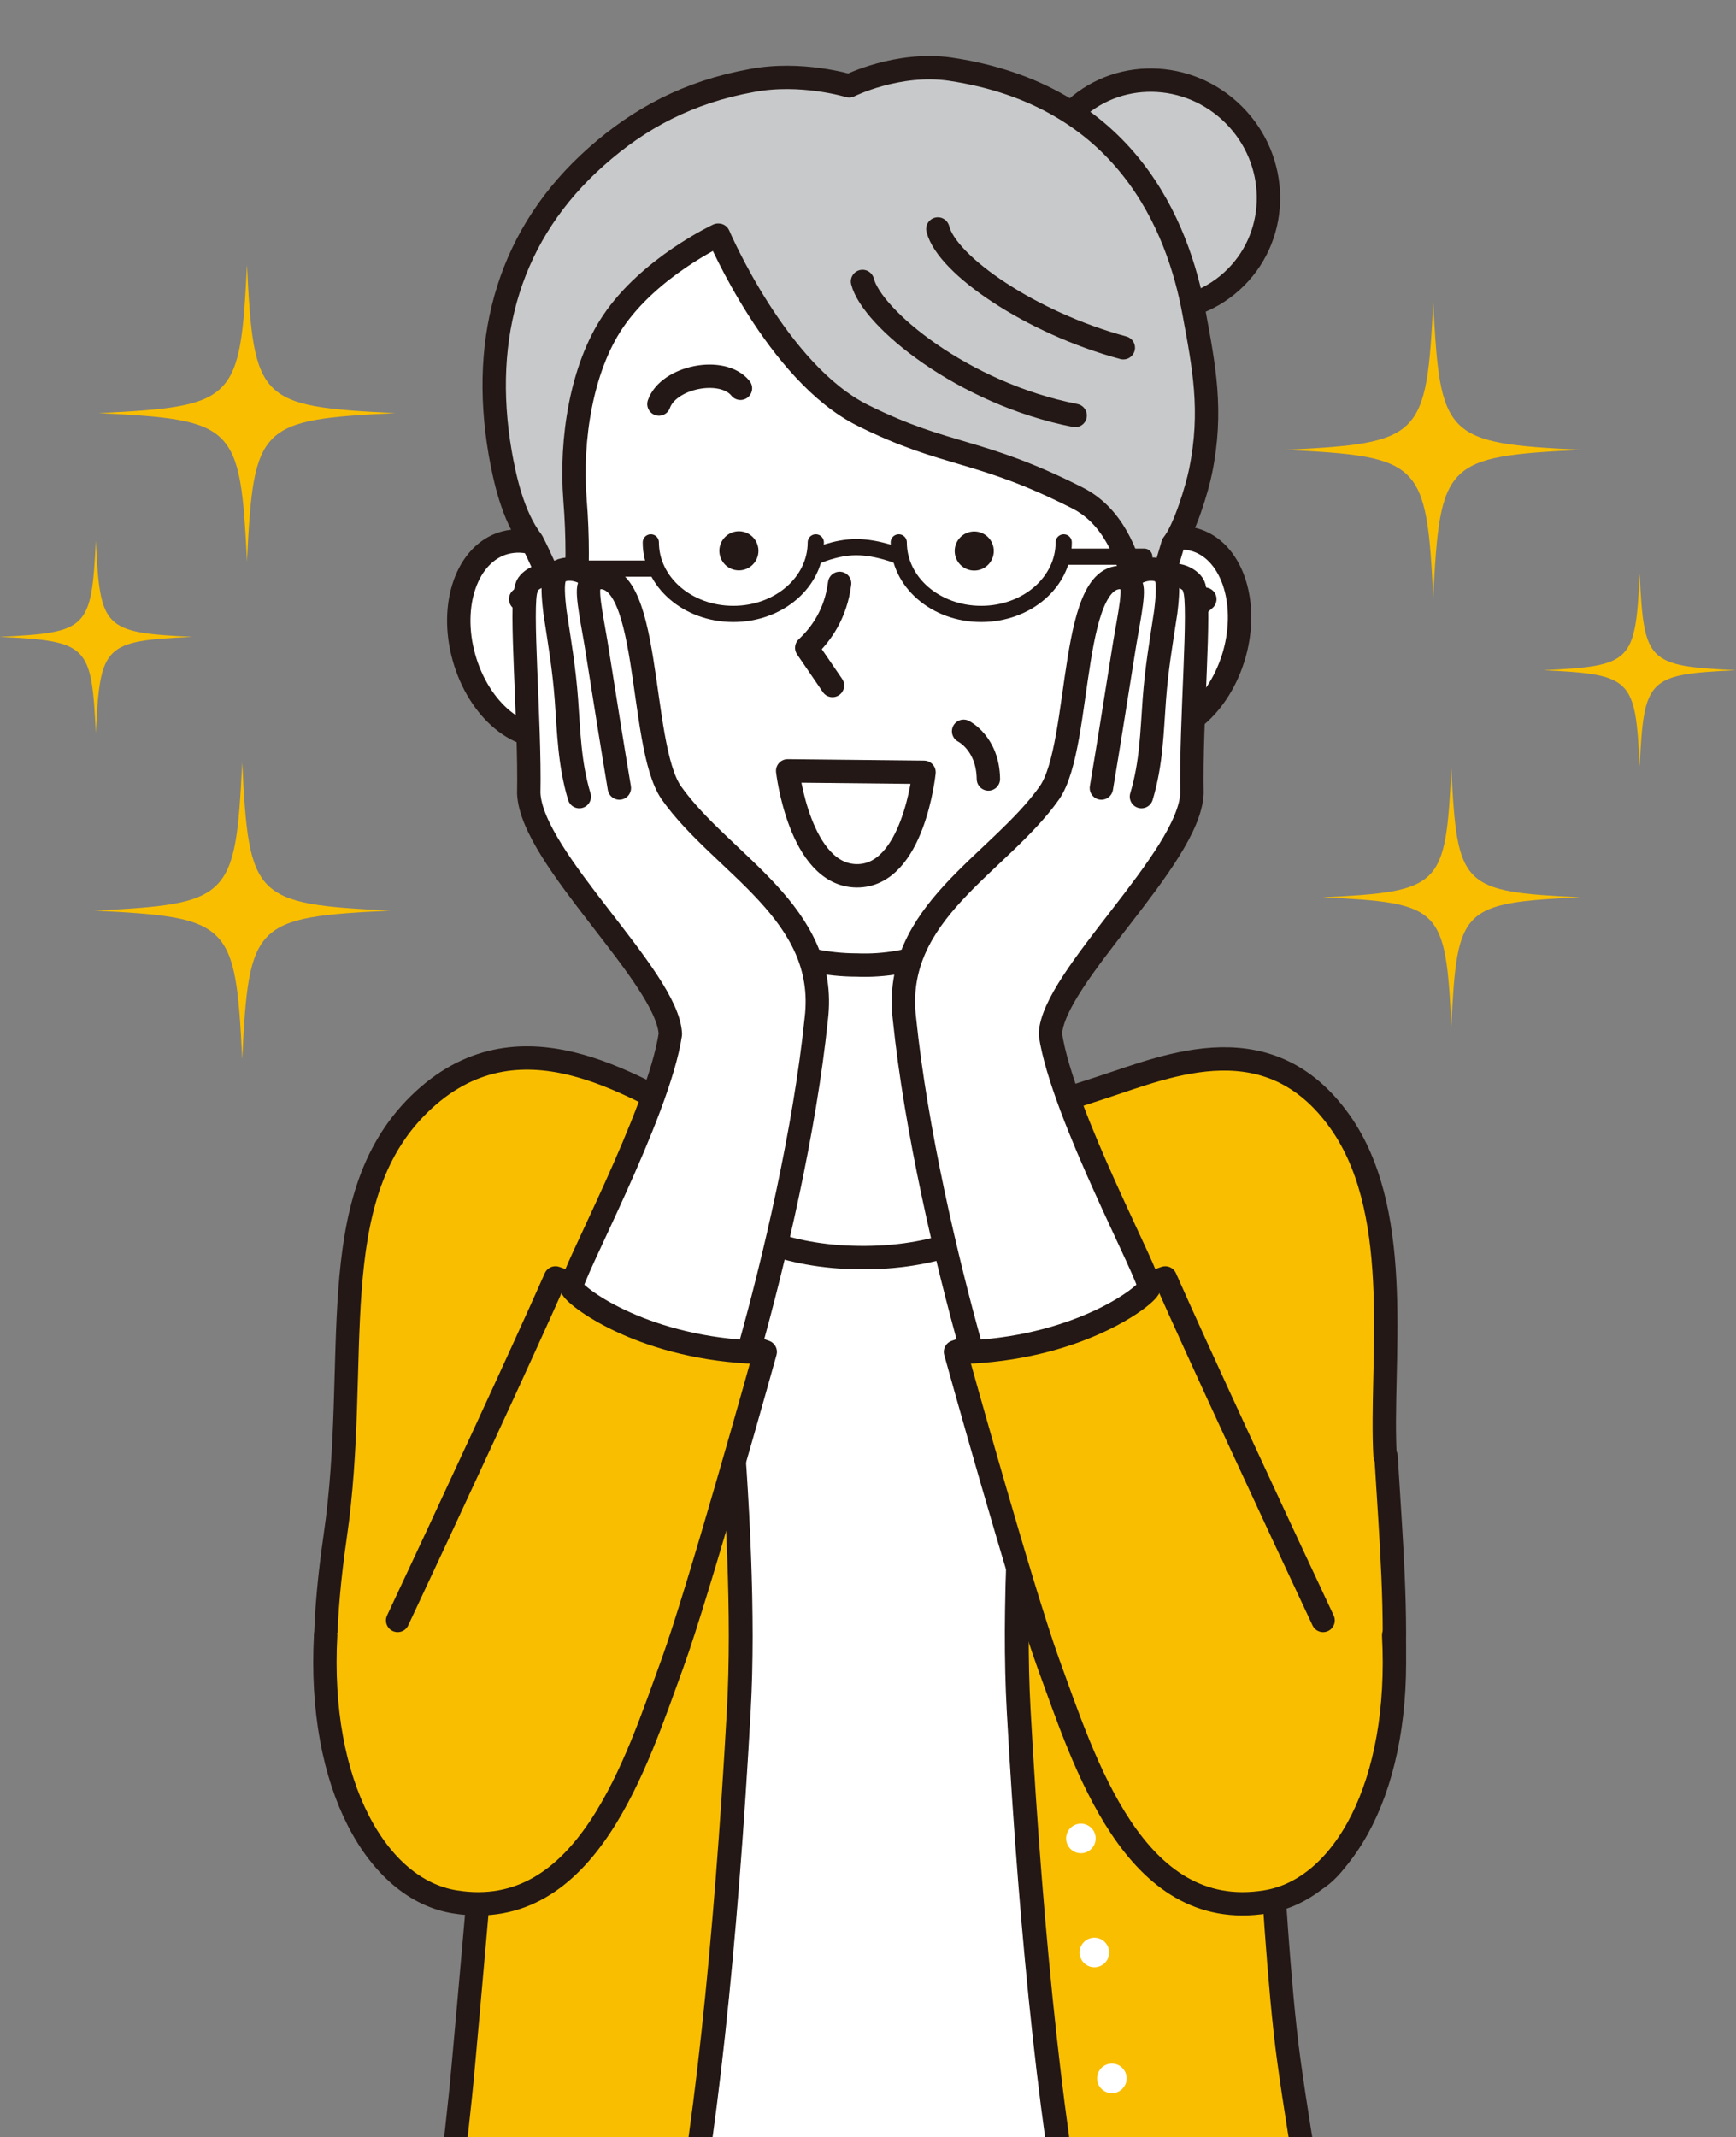 <?xml version="1.0" encoding="UTF-8"?>
<svg xmlns="http://www.w3.org/2000/svg" xmlns:xlink="http://www.w3.org/1999/xlink" version="1.1" viewBox="0 0 364.1 448">
  <rect x="0" y="0" width="364.1" height="448" fill="#808080" stroke="none"/>
  <defs>
    <style>
      .cls-1, .cls-2, .cls-3 {
        fill: none;
      }

      .cls-2 {
        stroke-width: 3.4px;
      }

      .cls-2, .cls-3, .cls-4, .cls-5, .cls-6 {
        stroke: #231815;
        stroke-linecap: round;
        stroke-linejoin: round;
      }

      .cls-3, .cls-4, .cls-5, .cls-6 {
        stroke-width: 4.9px;
      }

      .cls-7 {
        fill: #231815;
      }

      .cls-8, .cls-6 {
        fill: #fff;
      }

      .cls-4, .cls-9 {
        fill: #f9be00;
      }

      .cls-5 {
        fill: #c8c9ca;
      }

      .cls-10 {
        clip-path: url(#clippath);
      }
    </style>
    <clipPath id="clippath">
      <rect class="cls-1" x="31.3" width="299" height="448"/>
    </clipPath>
  </defs>
  <!-- Generator: Adobe Illustrator 28.7.1, SVG Export Plug-In . SVG Version: 1.2.0 Build 142)  -->
  <g>
    <g id="_レイヤー_1" data-name="レイヤー_1">
      <g>
        <g class="cls-10">
          <g>
            <g>
              <path class="cls-6" d="M222.7,230.7c-15.2,4.8-32.9,10-43.8,9.4-12.5-.7-21.2-1-32.4-5.7,3.3,24.5,10.7,85,8.5,124.1-2.7,49-7.2,91.9-13.1,119.2l84.9.2c-5.9-27.2-10.5-70.2-13.2-119.4-2.3-41.3,6.1-106.5,9-127.8Z"/>
              <path class="cls-4" d="M146.5,234.4c-.5-.2-.9-.4-1.4-.6-11.9-5.3-36.3-22.8-57.2-2.3-20.6,20.2-12.2,53.6-17.6,90.6-4.9,33.9-1.5,54.3,17.1,71,8.9,8,13.5-2.1,13.5-2.1,0,0-2.4,27.5-3.7,41.7-1.4,16-5.2,44.9-5.2,44.9h49.8c5.9-27.1,10.4-70,13.1-119,2.2-39.2-5.2-99.7-8.5-124.1Z"/>
              <path class="cls-4" d="M290.5,305.3c-1.1-19.1,4.1-49.8-8.8-69.2-14.9-22.2-36.6-12.7-50.4-8.2-2.7.9-5.6,1.8-8.6,2.8-3,21.4-11.3,86.5-9,127.8,2.7,49.1,7.3,92.1,13.2,119.4h51c0,.1-5.1-27.7-7.6-46.1-2.1-15.2-3.6-42.7-3.6-42.7,0,0,4.2,11.8,12.8,1.7,16.6-19.7,13.3-51.1,11.2-85.5Z"/>
              <ellipse class="cls-5" cx="242" cy="40.9" rx="23.8" ry="24.4" transform="translate(41.9 183.1) rotate(-45)"/>
              <path class="cls-6" d="M153,190s9.1,42.1-15.9,52.3c0,0,11.8,20.4,41.5,21.3,32.7,1.1,44.2-19.8,44.2-19.8,0,0-21.7-18.3-19.1-52l-50.7-1.9Z"/>
              <path class="cls-6" d="M250.4,113.1c-1.1-.3-2.3-.4-3.4-.4-1.2-46.5-30.9-83.7-67.3-83.7s-66.6,37.9-67.3,85c-2.2-.7-4.4-.8-6.6-.2-7.8,2.2-11.6,12.9-8.5,24,3.1,11.1,11.9,18.4,19.7,16.2.9-.2,1.7-.6,2.5-1.1,11.7,29.2,36,49.4,60.2,49.4,23.6,1,48-19.5,59.9-48.9,7.7,1.8,16.2-5.4,19.3-16.3,3.1-11.1-.7-21.9-8.5-24Z"/>
              <path class="cls-5" d="M150.7,49.3s12.3,28.9,30.3,37.8c17.7,8.8,24.3,6.8,45,17.3,14.6,7.4,13.1,32.1,13.1,32.1,0,0,4.5-14.2,6.9-22.4,2.5-3.1,5.1-11.8,5.8-15.3,2.6-12.7.7-22-1.4-33.4-3.3-17.9-14.2-45.4-51.1-50.9-11-1.6-21.2,3.5-21.2,3.5,0,0-10.1-3.1-20.5-1.1-13.2,2.4-23.5,7.9-32.5,15.9-18.1,16-24.4,37.6-20.2,62.1.9,5.1,2.6,13.3,6.7,18.6,3.2,6.2,6.4,14.7,8.4,19.7,0,0,1.9-12.5.6-28.4-1-12.8,1.4-27.6,7.9-37.3,7.7-11.5,22.1-18.2,22.1-18.2Z"/>
              <path class="cls-3" d="M180.9,59c1.9,7.6,21,23.5,44.6,28.1"/>
              <path class="cls-3" d="M196.7,48c1.9,7.6,19.6,19.7,38.9,24.9"/>
              <path class="cls-6" d="M176.1,122.3c-.8,6.4-3.9,10.7-6.9,13.5l5.4,7.9"/>
              <path class="cls-6" d="M165.2,161.6l28.6.3s-2.2,21.9-14.2,21.7c-11.9-.2-14.4-22-14.4-22Z"/>
              <circle class="cls-7" cx="155" cy="115.5" r="4.1" transform="translate(-36.3 143.4) rotate(-45)"/>
              <circle class="cls-7" cx="204.3" cy="115.5" r="4.1" transform="translate(-21.8 178.3) rotate(-45)"/>
              <circle class="cls-8" cx="226.7" cy="385.4" r="3.1"/>
              <circle class="cls-8" cx="229.6" cy="409.3" r="3.1" transform="translate(-111.4 86.8) rotate(-17.3)"/>
              <path class="cls-3" d="M246.7,133.5s2.7-5.2,6-7.9"/>
              <path class="cls-3" d="M115.2,133.5s-2.7-5.2-6-7.9"/>
              <path class="cls-4" d="M277.5,339.7c-10.2-21.7-26.3-56.4-33.1-71.8l-44,15.5s13.9,50,19.5,65.4c7.5,20.5,17.9,54.4,45.6,49.9,16.3-2.6,28.5-24.5,26.8-55.9"/>
              <path class="cls-4" d="M83.4,339.7c10.2-21.7,26.3-56.4,33.1-71.8l44,15.5s-13.9,50-19.5,65.4c-7.5,20.5-17.9,54.4-45.6,49.9-16.3-2.6-28.8-24.5-27.1-55.9"/>
              <path class="cls-3" d="M202.1,153.3s5.1,2.5,5.2,10"/>
              <g>
                <g>
                  <path class="cls-2" d="M171.1,113.7c0,8.3-7.7,15-17.3,15s-17.3-6.7-17.3-15"/>
                  <path class="cls-2" d="M223.1,113.7c0,8.3-7.7,15-17.3,15s-17.3-6.7-17.3-15"/>
                  <path class="cls-2" d="M171.2,116.6s4-1.9,8.4-1.9c4.5,0,9,1.9,9,1.9"/>
                </g>
                <line class="cls-2" x1="223.7" y1="116.7" x2="240" y2="116.7"/>
                <line class="cls-2" x1="120.3" y1="119.2" x2="136.6" y2="119.2"/>
              </g>
              <g>
                <path class="cls-6" d="M189.7,213.6c-2.7-22.3,19.8-32.4,30.4-47.4,7.1-10.2,3.9-49.2,16.8-44.8,1.2-2.1,6.2-3.2,8-.5,2.2-1.1,5.6.9,5.6,2.5,1.4,3.2-.8,28-.5,42.9-.6,13.7-29.2,38.6-29.7,50.5,2.5,16.8,21.3,51.3,20.7,53.1-.6,1.8-14.1,12.2-37.1,13.5-5.5-19.5-11.8-46.6-14.2-69.8Z"/>
                <path class="cls-3" d="M237.3,122.8c.7,1.6-.9,8.6-1.7,13.9-1.4,8.8-3.2,20.2-4.6,28.5"/>
                <path class="cls-3" d="M244.7,121.5c.4,1.7,0,5.1-.2,6.8-1,6.6-1.9,11.7-2.4,18.4-.5,6.7-.6,13.3-2.7,20.3"/>
              </g>
              <g>
                <path class="cls-6" d="M171.2,213.6c2.7-22.3-19.8-32.4-30.4-47.4-7.1-10.2-3.9-49.2-16.8-44.8-1.2-2.1-6.2-3.2-8-.5-2.2-1.1-5.6.9-5.6,2.5-1.4,3.2.8,28,.5,42.9.6,13.7,29.2,38.6,29.7,50.5-2.5,16.8-21.3,51.3-20.7,53.1.6,1.8,14.1,12.2,37.1,13.5,5.5-19.5,11.8-46.6,14.2-69.8Z"/>
                <path class="cls-3" d="M123.6,122.8c-.7,1.6.9,8.6,1.7,13.9,1.4,8.8,3.2,20.2,4.6,28.5"/>
                <path class="cls-3" d="M116.2,121.5c-.4,1.7,0,5.1.2,6.8,1,6.6,1.9,11.7,2.4,18.4.5,6.7.6,13.3,2.7,20.3"/>
              </g>
              <circle class="cls-8" cx="233.2" cy="435.7" r="3.1"/>
            </g>
            <path class="cls-3" d="M138.2,84.7c2-5.7,13.3-8,17.1-3.3"/>
          </g>
        </g>
        <path class="cls-9" d="M82.9,86.6c-28.6,1.4-29.7,2.5-31.1,31.1-1.4-28.6-2.5-29.7-31.1-31.1,28.6-1.4,29.7-2.5,31.1-31.1,1.4,28.6,2.5,29.7,31.1,31.1Z"/>
        <path class="cls-9" d="M81.9,190.9c-28.6,1.4-29.7,2.5-31.1,31.1-1.4-28.6-2.5-29.7-31.1-31.1,28.6-1.4,29.7-2.5,31.1-31.1,1.4,28.6,2.5,29.7,31.1,31.1Z"/>
        <path class="cls-9" d="M331.7,94.3c-28.6,1.4-29.7,2.5-31.1,31.1-1.4-28.6-2.5-29.7-31.1-31.1,28.6-1.4,29.7-2.5,31.1-31.1,1.4,28.6,2.5,29.7,31.1,31.1Z"/>
        <path class="cls-9" d="M331.4,188.1c-24.9,1.2-25.8,2.2-27,27-1.2-24.9-2.2-25.8-27-27,24.9-1.2,25.8-2.2,27-27,1.2,24.9,2.2,25.8,27,27Z"/>
        <path class="cls-9" d="M364.1,140.5c-18.5.9-19.3,1.6-20.2,20.2-.9-18.5-1.6-19.3-20.2-20.2,18.5-.9,19.3-1.6,20.2-20.2.9,18.5,1.6,19.3,20.2,20.2Z"/>
        <path class="cls-9" d="M40.3,133.5c-18.5.9-19.3,1.6-20.2,20.2-.9-18.5-1.6-19.3-20.2-20.2,18.5-.9,19.3-1.6,20.2-20.2.9,18.5,1.6,19.3,20.2,20.2Z"/>
      </g>
    </g>
  </g>
</svg>